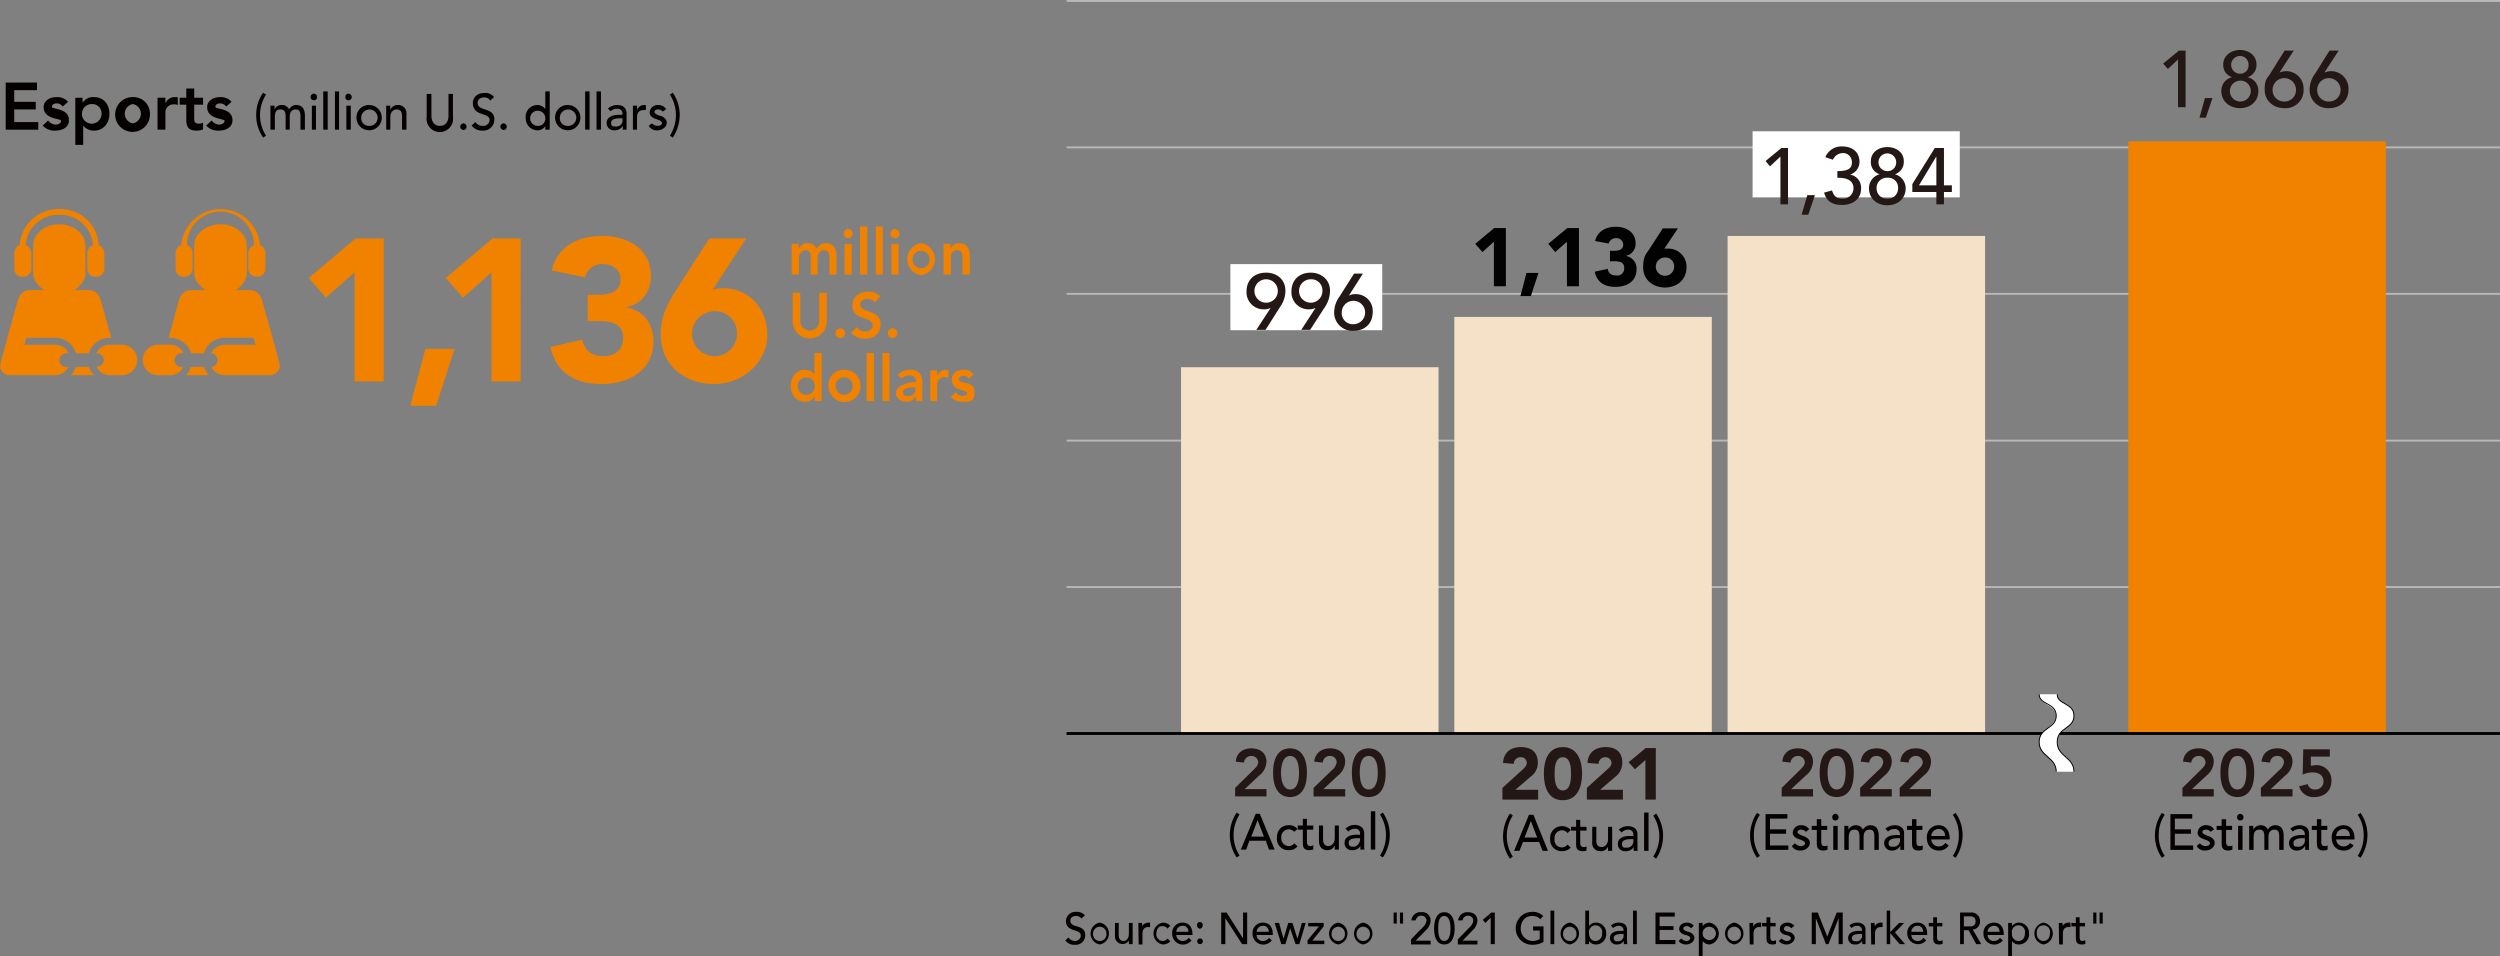 <svg xmlns="http://www.w3.org/2000/svg" viewBox="0 0 790.4 302.4">
  <rect x="0" y="0" width="790.4" height="302.4" fill="#808080" stroke="none"/>
  <defs>
    <style>
      .cls-1 {
        fill: #040000;
      }

      .cls-2 {
        fill: #f08200;
      }

      .cls-3, .cls-8, .cls-9 {
        fill: none;
      }

      .cls-3 {
        stroke: #b8b8b8;
        stroke-width: 0.6px;
      }

      .cls-4 {
        fill: #231815;
      }

      .cls-5 {
        fill: #fff;
      }

      .cls-6 {
        fill: #030203;
      }

      .cls-7 {
        fill: #f5e0c8;
      }

      .cls-8, .cls-9 {
        stroke: #000;
      }

      .cls-8 {
        stroke-width: 0.9px;
      }

      .cls-9 {
        stroke-width: 0.3px;
      }
    </style>
  </defs>
  <g id="レイヤー_2" data-name="レイヤー 2">
    <g id="レイヤー_1-2" data-name="レイヤー 1">
      <g>
        <path class="cls-1" d="M13.4,64.5h9.9v2.4H16.1v3.7h6.8V73H16.1v4h7.6v2.4H13.4Z" transform="translate(-11.6 -38.4)"/>
        <path class="cls-1" d="M31.4,72.1a2.2,2.2,0,0,0-2-1c-.6,0-1.4.3-1.4,1.1s5.4.3,5.4,4.2c0,2.4-2.3,3.3-4.3,3.3a5,5,0,0,1-4-1.6l1.7-1.6a3.2,3.2,0,0,0,2.4,1.3c.7,0,1.7-.4,1.7-1.2s-5.5-.4-5.5-4.3c0-2.2,2.1-3.2,4.1-3.2a4.4,4.4,0,0,1,3.6,1.5Z" transform="translate(-11.6 -38.4)"/>
        <path class="cls-1" d="M35.4,69.3h2.3v1.5h.1a3.8,3.8,0,0,1,3.5-1.7c3.1,0,4.9,2.3,4.9,5.3s-2,5.3-4.8,5.3a4.3,4.3,0,0,1-3.5-1.6h0v6.1H35.4Zm5.3,2a3.1,3.1,0,1,0,3,3.1A2.9,2.9,0,0,0,40.7,71.3Z" transform="translate(-11.6 -38.4)"/>
        <path class="cls-1" d="M53.6,69.1A5.2,5.2,0,0,1,59,74.4a5.5,5.5,0,1,1-5.4-5.3Zm0,8.3a3.1,3.1,0,0,0,0-6.1,3.1,3.1,0,0,0,0,6.1Z" transform="translate(-11.6 -38.4)"/>
        <path class="cls-1" d="M61.4,69.3h2.5v1.6H64a3.1,3.1,0,0,1,2.9-1.8h.9v2.5a2.5,2.5,0,0,0-1.2-.2A2.5,2.5,0,0,0,63.9,74v5.4H61.4Z" transform="translate(-11.6 -38.4)"/>
        <path class="cls-1" d="M68.4,71.5V69.3h2.1V66.4H73v2.9h2.8v2.2H73v4.4c0,1,.3,1.6,1.4,1.6a3.5,3.5,0,0,0,1.4-.3v2.1a5.1,5.1,0,0,1-2,.4c-2.7,0-3.3-1.2-3.3-3.6V71.5Z" transform="translate(-11.6 -38.4)"/>
        <path class="cls-1" d="M83.1,72.1a2.2,2.2,0,0,0-2-1c-.6,0-1.4.3-1.4,1.1s5.4.3,5.4,4.2c0,2.4-2.3,3.3-4.3,3.3a5,5,0,0,1-4-1.6l1.7-1.6a3.2,3.2,0,0,0,2.4,1.3c.7,0,1.7-.4,1.7-1.2s-5.5-.4-5.5-4.3c0-2.2,2.1-3.2,4.1-3.2a4.4,4.4,0,0,1,3.6,1.5Z" transform="translate(-11.6 -38.4)"/>
        <path class="cls-1" d="M95.7,68.3a12.1,12.1,0,0,0,0,13l-.9.6a12.4,12.4,0,0,1-2.2-7.1,12.2,12.2,0,0,1,2.2-7.1Z" transform="translate(-11.6 -38.4)"/>
        <path class="cls-1" d="M97.1,71.8h1.3V73h0a2.4,2.4,0,0,1,2.3-1.4A2.4,2.4,0,0,1,103,73a2.5,2.5,0,0,1,2.2-1.4c2.3,0,2.8,1.7,2.8,3.4v4.4h-1.4V75.2c0-1.2-.2-2.2-1.5-2.2s-1.9.9-1.9,2.3v4.1h-1.3v-4c0-1.4-.2-2.4-1.6-2.4s-1.8.8-1.8,2.5v3.9H97.1Z" transform="translate(-11.6 -38.4)"/>
        <path class="cls-1" d="M110.8,68a1,1,0,0,1,1,1.1.9.9,0,0,1-1,1,1,1,0,0,1-1-1A1.1,1.1,0,0,1,110.8,68Zm-.6,3.8h1.3v7.6h-1.3Z" transform="translate(-11.6 -38.4)"/>
        <path class="cls-1" d="M113.8,67.3h1.4V79.4h-1.4Z" transform="translate(-11.6 -38.4)"/>
        <path class="cls-1" d="M117.5,67.3h1.3V79.4h-1.3Z" transform="translate(-11.6 -38.4)"/>
        <path class="cls-1" d="M121.8,68a1.1,1.1,0,0,1,1,1.1,1,1,0,0,1-1,1,.9.9,0,0,1-1-1A1,1,0,0,1,121.8,68Zm-.7,3.8h1.4v7.6h-1.4Z" transform="translate(-11.6 -38.4)"/>
        <path class="cls-1" d="M128.1,71.6a4,4,0,1,1-3.8,4A3.9,3.9,0,0,1,128.1,71.6Zm0,6.6a2.6,2.6,0,1,0-2.3-2.6A2.4,2.4,0,0,0,128.1,78.2Z" transform="translate(-11.6 -38.4)"/>
        <path class="cls-1" d="M133.7,71.8H135V73h.1a2.4,2.4,0,0,1,2.3-1.4,2.6,2.6,0,0,1,2.7,2.9v4.9h-1.4V74.9c0-1.4-.8-1.9-1.7-1.9s-2,.7-2,2.5v3.9h-1.3Z" transform="translate(-11.6 -38.4)"/>
        <path class="cls-1" d="M148,68.1V75c0,1.4.6,3.2,2.7,3.2s2.7-1.8,2.7-3.2V68.1h1.4v7.2a4.2,4.2,0,1,1-8.3,0V68.1Z" transform="translate(-11.6 -38.4)"/>
        <path class="cls-1" d="M157.1,78.4a1.1,1.1,0,0,1,1-1,1,1,0,0,1,1,1,1,1,0,0,1-1,1.1A1.1,1.1,0,0,1,157.1,78.4Z" transform="translate(-11.6 -38.4)"/>
        <path class="cls-1" d="M161.9,77a2.7,2.7,0,0,0,2.3,1.2,2,2,0,0,0,2.2-1.8c0-2.6-5.3-1-5.3-5.5,0-1.3,1-3.1,3.6-3.1a3.4,3.4,0,0,1,3.1,1.3l-1.2,1.1a2.1,2.1,0,0,0-1.9-1c-1.6,0-2.1,1-2.1,1.7,0,2.9,5.3,1.2,5.3,5.3a3.5,3.5,0,0,1-3.7,3.5,4.2,4.2,0,0,1-3.5-1.6Z" transform="translate(-11.6 -38.4)"/>
        <path class="cls-1" d="M169.8,78.4a1.1,1.1,0,0,1,1-1,1,1,0,0,1,1,1,1,1,0,0,1-1,1.1A1.1,1.1,0,0,1,169.8,78.4Z" transform="translate(-11.6 -38.4)"/>
        <path class="cls-1" d="M185.4,79.4H184V78.3h0a3,3,0,0,1-2.5,1.3,3.8,3.8,0,0,1-3.7-4,3.7,3.7,0,0,1,3.7-4,3,3,0,0,1,2.5,1.3h0V67.3h1.4ZM184,75.6a2.4,2.4,0,1,0-2.3,2.6A2.3,2.3,0,0,0,184,75.6Z" transform="translate(-11.6 -38.4)"/>
        <path class="cls-1" d="M190.9,71.6a4,4,0,1,1-3.8,4A3.9,3.9,0,0,1,190.9,71.6Zm0,6.6a2.6,2.6,0,1,0-2.3-2.6A2.4,2.4,0,0,0,190.9,78.2Z" transform="translate(-11.6 -38.4)"/>
        <path class="cls-1" d="M196.6,67.3H198V79.4h-1.4Z" transform="translate(-11.6 -38.4)"/>
        <path class="cls-1" d="M200.2,67.3h1.4V79.4h-1.4Z" transform="translate(-11.6 -38.4)"/>
        <path class="cls-1" d="M203.8,72.7a4.6,4.6,0,0,1,2.9-1.1c2.1,0,3,1.2,3,2.6v5.2h-1.2V78.2h0a2.9,2.9,0,0,1-2.6,1.4,2.3,2.3,0,0,1-2.5-2.3c0-1.9,1.8-2.6,4-2.6h1v-.3a1.5,1.5,0,0,0-1.7-1.6,2.9,2.9,0,0,0-2.1.8Zm3.9,3.1c-1.3,0-2.9.2-2.9,1.4s.6,1.2,1.6,1.2a1.9,1.9,0,0,0,2-2.2v-.4Z" transform="translate(-11.6 -38.4)"/>
        <path class="cls-1" d="M211.7,71.8H213V73h.1a2.3,2.3,0,0,1,2.1-1.4h.6v1.6h-.7c-1.3,0-2.1.7-2.1,2.4v3.8h-1.3Z" transform="translate(-11.6 -38.4)"/>
        <path class="cls-1" d="M221.1,73.7a1.7,1.7,0,0,0-1.4-.7c-.7,0-1.2.3-1.2.8s1.2,1.1,1.8,1.2,2.1.8,2.1,2.2-1.5,2.4-2.9,2.4a2.9,2.9,0,0,1-2.8-1.4l1-.8a2.7,2.7,0,0,0,1.8.8c.7,0,1.4-.3,1.4-.9s-1.1-1-1.7-1.2S217,75.4,217,74a2.5,2.5,0,0,1,2.7-2.4,2.8,2.8,0,0,1,2.5,1.3Z" transform="translate(-11.6 -38.4)"/>
        <path class="cls-1" d="M223.4,81.3a12.1,12.1,0,0,0,0-13l.9-.6a12.4,12.4,0,0,1,2.2,7.1,13.2,13.2,0,0,1-2.2,7.1Z" transform="translate(-11.6 -38.4)"/>
      </g>
      <g>
        <path class="cls-2" d="M30.4,131.7h0l-2.5-.3c-2.2-.8-5.8-3.4-5.8-6.4v-9.1c0-3.6,3.7-6.6,8.2-6.6h.1c4.4,0,8.2,3,8.2,6.6V125c0,3-3.7,5.6-6,6.5Z" transform="translate(-11.6 -38.4)"/>
        <path class="cls-2" d="M42.8,115.9a12.1,12.1,0,0,0-12.4-11.4,12.3,12.3,0,0,0-12.6,11.4,2.7,2.7,0,0,0-1.7,2.5v5a2.5,2.5,0,0,0,2.5,2.5H19a2.5,2.5,0,0,0,2.5-2.5h0v-5a2.7,2.7,0,0,0-1.8-2.5,10.4,10.4,0,0,1,10.7-9.6A10.4,10.4,0,0,1,41,115.9a2.6,2.6,0,0,0-1.8,2.5v5a2.5,2.5,0,0,0,2.5,2.5h.4a2.5,2.5,0,0,0,2.5-2.5h0v-5A2.8,2.8,0,0,0,42.8,115.9Z" transform="translate(-11.6 -38.4)"/>
        <g>
          <path class="cls-2" d="M29.1,157a4.4,4.4,0,0,0,4.1-2.6h-.1a2.3,2.3,0,0,1-2.7-1.7,2.3,2.3,0,0,1,1.8-2.6h1.1a4.5,4.5,0,0,0-4.2-2.7H19.3l.6-2.2h9.2a6.8,6.8,0,0,1,6.5,4.9h4.1a6.8,6.8,0,0,1,6.5-4.9h.6l-3.1-11c-.5-2.4-1.8-4.1-4.2-4.1H21.1c-2.3,0-3.6,1.7-4.1,4.1,0,0-4.9,17.4-5.2,19a3,3,0,0,0,1.9,3.7,2.2,2.2,0,0,0,1.1.1Z" transform="translate(-11.6 -38.4)"/>
          <path class="cls-2" d="M47.4,147.4H46.2a4.6,4.6,0,0,0-4.2,2.7h.2a2.1,2.1,0,0,1,2.2,2.1h0a2.1,2.1,0,0,1-2.2,2.1h-.1A4.6,4.6,0,0,0,46,157h4.2a4.8,4.8,0,0,0,4.8-4.8,4.9,4.9,0,0,0-4.8-4.8Z" transform="translate(-11.6 -38.4)"/>
          <path class="cls-2" d="M34,157h7.3a7.6,7.6,0,0,1-1.6-2.6H35.6A7.6,7.6,0,0,1,34,157Z" transform="translate(-11.6 -38.4)"/>
        </g>
      </g>
      <g>
        <path class="cls-2" d="M81.3,131.7h0l2.5-.3c2.2-.8,5.8-3.4,5.8-6.4v-9.1c0-3.6-3.7-6.6-8.2-6.6h-.1c-4.5,0-8.3,3-8.3,6.6V125c0,3,3.8,5.6,6,6.5Z" transform="translate(-11.6 -38.4)"/>
        <path class="cls-2" d="M68.9,115.9a12.5,12.5,0,0,1,24.9,0,2.7,2.7,0,0,1,1.7,2.5v5a2.5,2.5,0,0,1-2.5,2.5h-.3a2.6,2.6,0,0,1-2.6-2.5v-5a2.7,2.7,0,0,1,1.8-2.5,10.6,10.6,0,0,0-21.2,0,2.6,2.6,0,0,1,1.8,2.5v5a2.6,2.6,0,0,1-2.6,2.5h-.3a2.5,2.5,0,0,1-2.5-2.5h0v-5A2.7,2.7,0,0,1,68.9,115.9Z" transform="translate(-11.6 -38.4)"/>
        <g>
          <path class="cls-2" d="M82.6,157a4.7,4.7,0,0,1-4.2-2.6h.2a2.2,2.2,0,0,0,.1-4.3h-.4a4.9,4.9,0,0,1,4.3-2.7h9.8l-.6-2.2H82.6a6.8,6.8,0,0,0-6.5,4.9H72a7,7,0,0,0-6.6-4.9h-.5c1.5-5.2,3-11,3-11,.6-2.4,1.8-4.1,4.3-4.1H90.5c2.3,0,3.7,1.7,4.2,4.1,0,0,4.9,17.4,5.2,19a2.9,2.9,0,0,1-2.2,3.7,1.4,1.4,0,0,1-.9.1Z" transform="translate(-11.6 -38.4)"/>
          <path class="cls-2" d="M64.3,147.4h1.1a4.3,4.3,0,0,1,4.2,2.7h-.1a2.3,2.3,0,0,0-2.7,1.7,2.2,2.2,0,0,0,1.7,2.6h1a4.4,4.4,0,0,1-3.9,2.6H61.5a4.8,4.8,0,0,1-4.8-4.8,4.9,4.9,0,0,1,4.8-4.8Z" transform="translate(-11.6 -38.4)"/>
          <path class="cls-2" d="M77.7,157H70.4a6.1,6.1,0,0,0,1.5-2.6h4.2A6.3,6.3,0,0,0,77.7,157Z" transform="translate(-11.6 -38.4)"/>
        </g>
      </g>
      <g>
        <path class="cls-2" d="M123.7,124.5l-9.1,8-5.4-6.2L124,113.8h8.9V159h-9.2Z" transform="translate(-11.6 -38.4)"/>
        <path class="cls-2" d="M146.1,148.7h9.2l-5.8,18h-8.2Z" transform="translate(-11.6 -38.4)"/>
        <path class="cls-2" d="M167,124.5l-9,8-5.5-6.2,14.8-12.5h8.9V159H167Z" transform="translate(-11.6 -38.4)"/>
        <path class="cls-2" d="M197.4,131.6h3.1c3.5,0,7.3-.7,7.3-5,0-2.8-2.5-4.7-5.6-4.7a5.4,5.4,0,0,0-5.6,4.2L186,123.9c2-7.9,8.5-10.9,16.1-10.9s15.3,3.9,15.3,12.6c0,5-2.8,8.9-7.7,9.9v.2c5.4.7,8.5,5.3,8.5,10.6,0,9-7.5,13.5-16.3,13.5s-14.4-3.6-16.3-11.7l10.1-2.3c.7,3.1,2.6,5.2,6.7,5.2s6.2-2.4,6.2-5.8c0-5.1-4.7-5.3-9-5.3h-2.2Z" transform="translate(-11.6 -38.4)"/>
        <path class="cls-2" d="M236.9,130a10.6,10.6,0,0,1,3.1-.5c8.5,0,14.2,6.5,14.2,14.8s-7.4,15.5-16.9,15.5-16.8-6.2-16.8-15.5c0-6.5,2.5-10.5,5.4-15l9.9-15.5h11.7Zm.4,6.8a7.1,7.1,0,1,0,7.3,7.1A6.9,6.9,0,0,0,237.3,136.8Z" transform="translate(-11.6 -38.4)"/>
      </g>
      <g>
        <path class="cls-2" d="M261.9,115.5h2.2v1.6h0a3,3,0,0,1,2.8-1.8,2.9,2.9,0,0,1,2.9,1.8,3.1,3.1,0,0,1,3-1.8c2.4,0,3.3,1.8,3.3,4.1v5.8h-2.3v-5.5c0-1.2-.4-2.2-1.7-2.2s-2,1.2-2,2.5v5.2h-2.2v-5.8c0-1.1-.5-1.9-1.6-1.9s-2.1,1.1-2.1,2.4v5.3h-2.3Z" transform="translate(-11.6 -38.4)"/>
        <path class="cls-2" d="M279.7,110.8a1.5,1.5,0,0,1,1.5,1.5,1.5,1.5,0,0,1-1.5,1.4,1.4,1.4,0,0,1-1.4-1.4A1.5,1.5,0,0,1,279.7,110.8Zm-1.1,4.7h2.3v9.7h-2.3Z" transform="translate(-11.6 -38.4)"/>
        <path class="cls-2" d="M283.5,110h2.3v15.2h-2.3Z" transform="translate(-11.6 -38.4)"/>
        <path class="cls-2" d="M288.5,110h2.2v15.2h-2.2Z" transform="translate(-11.6 -38.4)"/>
        <path class="cls-2" d="M294.5,110.8a1.5,1.5,0,0,1,1.5,1.5,1.4,1.4,0,0,1-1.5,1.4,1.4,1.4,0,0,1-1.4-1.4A1.5,1.5,0,0,1,294.5,110.8Zm-1.1,4.7h2.3v9.7h-2.3Z" transform="translate(-11.6 -38.4)"/>
        <path class="cls-2" d="M302.8,115.3a5.1,5.1,0,0,1,0,10.1,5.1,5.1,0,0,1,0-10.1Zm0,7.9a2.7,2.7,0,0,0,2.7-2.8,2.7,2.7,0,1,0-5.4,0A2.7,2.7,0,0,0,302.8,123.2Z" transform="translate(-11.6 -38.4)"/>
        <path class="cls-2" d="M309.9,115.5h2.2v1.6h0a2.8,2.8,0,0,1,2.8-1.8c2.4,0,3.3,1.8,3.3,3.8v6.1h-2.3v-4.9c0-1.1,0-2.8-1.6-2.8s-2.1,1.1-2.1,2.4v5.3h-2.3Z" transform="translate(-11.6 -38.4)"/>
        <path class="cls-2" d="M273,140a5.4,5.4,0,1,1-10.8,0v-9h2.4v8.9a3,3,0,1,0,6,0V131H273Z" transform="translate(-11.6 -38.4)"/>
        <path class="cls-2" d="M277.3,142.2a1.5,1.5,0,0,1,1.5,1.5,1.6,1.6,0,0,1-1.5,1.6,1.6,1.6,0,0,1-1.6-1.5A1.6,1.6,0,0,1,277.3,142.2Z" transform="translate(-11.6 -38.4)"/>
        <path class="cls-2" d="M288.2,134a3.2,3.2,0,0,0-2.4-1.1c-1.1,0-2.2.5-2.2,1.8,0,2.9,6.4,1.3,6.4,6.3,0,3-2.3,4.5-4.9,4.5a5.3,5.3,0,0,1-4.4-1.9l1.8-1.8a3.1,3.1,0,0,0,2.6,1.4c1.1,0,2.4-.6,2.4-1.9,0-3.1-6.4-1.3-6.4-6.4,0-2.9,2.5-4.3,5-4.3a5,5,0,0,1,3.8,1.5Z" transform="translate(-11.6 -38.4)"/>
        <path class="cls-2" d="M293.8,142.2a1.5,1.5,0,0,1,1.5,1.5,1.6,1.6,0,0,1-1.5,1.6,1.5,1.5,0,0,1-1.5-1.5A1.5,1.5,0,0,1,293.8,142.2Z" transform="translate(-11.6 -38.4)"/>
        <path class="cls-2" d="M269.2,163.7h0a3.5,3.5,0,0,1-3.1,1.7c-2.8,0-4.5-2.2-4.5-5s1.8-5.1,4.4-5.1a3.8,3.8,0,0,1,3.1,1.5h0V150h2.3v15.2h-2.2Zm-2.7-.5a2.7,2.7,0,0,0,2.7-2.8,2.7,2.7,0,1,0-5.4,0A2.7,2.7,0,0,0,266.5,163.2Z" transform="translate(-11.6 -38.4)"/>
        <path class="cls-2" d="M278.5,155.3a5.1,5.1,0,1,1-5,5.1A4.8,4.8,0,0,1,278.5,155.3Zm0,7.9a2.7,2.7,0,0,0,2.7-2.8,2.7,2.7,0,1,0-5.4,0A2.7,2.7,0,0,0,278.5,163.2Z" transform="translate(-11.6 -38.4)"/>
        <path class="cls-2" d="M285.6,150h2.3v15.2h-2.3Z" transform="translate(-11.6 -38.4)"/>
        <path class="cls-2" d="M290.6,150h2.2v15.2h-2.2Z" transform="translate(-11.6 -38.4)"/>
        <path class="cls-2" d="M301.2,163.8h-.1a3.2,3.2,0,0,1-2.9,1.6c-1.7,0-3.4-1-3.4-2.9s3.5-3.3,5.8-3.3h.6v-.3c0-1.2-.9-1.8-2.1-1.8a3.6,3.6,0,0,0-2.5,1l-1.2-1.2a5.3,5.3,0,0,1,3.9-1.6c3.9,0,3.9,3,3.9,4.3v5.6h-2Zm-.2-2.9h-.5c-1.2,0-3.4.1-3.4,1.4s.9,1.3,1.6,1.3a2,2,0,0,0,2.3-2.2Z" transform="translate(-11.6 -38.4)"/>
        <path class="cls-2" d="M305.7,155.5h2.2v1.6h.1a2.9,2.9,0,0,1,2.7-1.8l.8.2v2.3l-1.1-.2a2.4,2.4,0,0,0-2.5,2.4v5.2h-2.2Z" transform="translate(-11.6 -38.4)"/>
        <path class="cls-2" d="M317.9,158.2a2.1,2.1,0,0,0-1.8-1,1.2,1.2,0,0,0-1.3,1.1c0,1.7,4.9.3,4.9,4s-2.1,3.1-3.9,3.1a4.6,4.6,0,0,1-3.6-1.5l1.6-1.5a2.6,2.6,0,0,0,2.1,1.2c.7,0,1.5-.3,1.5-1.1s-4.9-.4-4.9-4.1c0-2.1,1.8-3.1,3.7-3.1a3.7,3.7,0,0,1,3.2,1.5Z" transform="translate(-11.6 -38.4)"/>
      </g>
      <g>
        <g>
          <path class="cls-1" d="M349.4,334.8a2.6,2.6,0,0,0,2,1.1,1.8,1.8,0,0,0,1.9-1.7c0-2.3-4.7-.9-4.7-4.7a3,3,0,0,1,3.2-2.8,3.3,3.3,0,0,1,2.8,1.1l-1.1,1a1.9,1.9,0,0,0-1.7-.8c-1.4,0-1.8.8-1.8,1.5,0,2.5,4.7,1,4.7,4.5a3,3,0,0,1-3.3,3.1,3.4,3.4,0,0,1-3-1.4Z" transform="translate(-11.6 -38.4)"/>
          <path class="cls-1" d="M359.3,330.1a3.5,3.5,0,0,1,0,6.9,3.5,3.5,0,0,1,0-6.9Zm0,5.8a2.1,2.1,0,0,0,2.1-2.4,2.1,2.1,0,1,0-4.2,0A2.1,2.1,0,0,0,359.3,335.9Z" transform="translate(-11.6 -38.4)"/>
          <path class="cls-1" d="M369.7,336.9h-1.2v-1.1h0a2.4,2.4,0,0,1-4.4-1.3v-4.3h1.2v3.9c0,1.3.7,1.8,1.5,1.8s1.7-.7,1.7-2.3v-3.4h1.2Z" transform="translate(-11.6 -38.4)"/>
          <path class="cls-1" d="M371.5,330.2h1.2v1h0a2.3,2.3,0,0,1,1.9-1.1h.6v1.4h-.6c-1.1,0-1.8.7-1.8,2.1v3.4h-1.2Z" transform="translate(-11.6 -38.4)"/>
          <path class="cls-1" d="M380.7,332a1.9,1.9,0,0,0-1.6-.8c-1.3,0-1.9,1.1-1.9,2.4a2.1,2.1,0,0,0,2,2.3,1.8,1.8,0,0,0,1.5-.8l.9.9a3.1,3.1,0,0,1-2.4,1,3.5,3.5,0,0,1,0-6.9,3.1,3.1,0,0,1,2.4,1Z" transform="translate(-11.6 -38.4)"/>
          <path class="cls-1" d="M383.5,334a2,2,0,0,0,2.2,1.9,2.2,2.2,0,0,0,1.7-1l.9.8a3.4,3.4,0,0,1-6.1-2.2,3.2,3.2,0,0,1,3.3-3.4c2.2,0,3.1,1.7,3.1,3.5v.4Zm3.8-1a1.7,1.7,0,0,0-1.8-1.9,2,2,0,0,0-2,1.9Z" transform="translate(-11.6 -38.4)"/>
          <path class="cls-1" d="M390.1,331.1a.9.9,0,1,1,1.7,0,.9.9,0,0,1-.8.9A.9.9,0,0,1,390.1,331.1Zm.9,4a.9.9,0,0,1,0,1.8.9.9,0,0,1,0-1.8Z" transform="translate(-11.6 -38.4)"/>
          <path class="cls-1" d="M397.7,326.9h1.7l5.2,8.2h0v-8.2h1.3v10h-1.6l-5.3-8.2h0v8.2h-1.3Z" transform="translate(-11.6 -38.4)"/>
          <path class="cls-1" d="M408.9,334a1.9,1.9,0,0,0,2.1,1.9,2.2,2.2,0,0,0,1.8-1l.9.8a3.4,3.4,0,0,1-6.1-2.2,3.2,3.2,0,0,1,3.3-3.4c2.2,0,3.1,1.7,3.1,3.5v.4Zm3.8-1a1.7,1.7,0,0,0-1.8-1.9,2,2,0,0,0-2,1.9Z" transform="translate(-11.6 -38.4)"/>
          <path class="cls-1" d="M414.6,330.2H416l1.4,5h0l1.5-5h1.3l1.6,5h0l1.4-5h1.2l-2,6.7h-1.2l-1.7-5h0l-1.5,5h-1.3Z" transform="translate(-11.6 -38.4)"/>
          <path class="cls-1" d="M425,335.7l3.6-4.4h-3.4v-1.1h4.9v1.1l-3.6,4.5h3.8v1.1H425Z" transform="translate(-11.6 -38.4)"/>
          <path class="cls-1" d="M434.7,330.1a3.5,3.5,0,0,1,0,6.9,3.5,3.5,0,0,1,0-6.9Zm0,5.8a2.1,2.1,0,0,0,2.1-2.4,2.1,2.1,0,1,0-4.2,0A2.1,2.1,0,0,0,434.7,335.9Z" transform="translate(-11.6 -38.4)"/>
          <path class="cls-1" d="M442.6,330.1a3.5,3.5,0,0,1,0,6.9,3.5,3.5,0,0,1,0-6.9Zm0,5.8a2.1,2.1,0,0,0,2.1-2.4,2.1,2.1,0,1,0-4.2,0A2.1,2.1,0,0,0,442.6,335.9Z" transform="translate(-11.6 -38.4)"/>
          <path class="cls-1" d="M452.2,326.9h1v3.5h-1Zm2,0h1v3.5h-1Z" transform="translate(-11.6 -38.4)"/>
          <path class="cls-1" d="M457.7,335.4l3.8-3.9a3.3,3.3,0,0,0,1.1-2.1,1.6,1.6,0,0,0-1.7-1.5,1.7,1.7,0,0,0-1.7,1.5h-1.4a2.9,2.9,0,0,1,3.2-2.6,2.6,2.6,0,0,1,2.9,2.7,4.5,4.5,0,0,1-1.6,3.1l-3.1,3.2h4.7v1.2h-6.2Z" transform="translate(-11.6 -38.4)"/>
          <path class="cls-1" d="M468.2,326.8c2.7,0,3.3,2.9,3.3,5.1s-.6,5.1-3.3,5.1-3.2-3-3.2-5.1S465.6,326.8,468.2,326.8Zm0,9.1c1.8,0,2-2.7,2-4s-.2-3.9-2-3.9-1.9,2.5-1.9,3.9S466.4,335.9,468.2,335.9Z" transform="translate(-11.6 -38.4)"/>
          <path class="cls-1" d="M472.5,335.4l3.8-3.9a3.3,3.3,0,0,0,1.1-2.1,1.6,1.6,0,0,0-1.7-1.5,1.7,1.7,0,0,0-1.7,1.5h-1.4a2.9,2.9,0,0,1,3.1-2.6c1.7,0,3,.9,3,2.7a4.5,4.5,0,0,1-1.6,3.1l-3.1,3.2h4.7v1.2h-6.2Z" transform="translate(-11.6 -38.4)"/>
          <path class="cls-1" d="M482.9,328.5l-1.7,1.7-.8-1,2.7-2.3h1.1v10h-1.3Z" transform="translate(-11.6 -38.4)"/>
          <path class="cls-1" d="M499.6,331.3v4.9a7,7,0,0,1-3.5.9,5.2,5.2,0,0,1-.2-10.4,4.6,4.6,0,0,1,3.6,1.3l-.9,1a3.5,3.5,0,0,0-2.7-1c-2.1,0-3.5,1.7-3.5,3.9a3.8,3.8,0,0,0,3.7,4,4.4,4.4,0,0,0,2.3-.6v-2.7h-2.1v-1.3Z" transform="translate(-11.6 -38.4)"/>
          <path class="cls-1" d="M501.8,326.3H503v10.6h-1.2Z" transform="translate(-11.6 -38.4)"/>
          <path class="cls-1" d="M507.9,330.1a3.5,3.5,0,0,1,0,6.9,3.5,3.5,0,0,1,0-6.9Zm0,5.8a2.1,2.1,0,0,0,2.1-2.4,2.1,2.1,0,1,0-4.2,0A2.1,2.1,0,0,0,507.9,335.9Z" transform="translate(-11.6 -38.4)"/>
          <path class="cls-1" d="M512.8,326.3H514v4.9h0a2.5,2.5,0,0,1,2.2-1.1,3.2,3.2,0,0,1,3.2,3.4,3.2,3.2,0,0,1-3.2,3.5,2.5,2.5,0,0,1-2.2-1.1h0v1h-1.2Zm5.3,7.2a2.1,2.1,0,1,0-4.1,0c0,1.4.8,2.4,2,2.4A2.1,2.1,0,0,0,518.1,333.5Z" transform="translate(-11.6 -38.4)"/>
          <path class="cls-1" d="M520.9,331a3.8,3.8,0,0,1,2.5-.9c1.9,0,2.6,1,2.6,2.2v3.4c0,.4.1.8.1,1.2H525v-1h0a2.5,2.5,0,0,1-2.2,1.1,2,2,0,0,1-2.2-2c0-1.7,1.5-2.3,3.5-2.3h.8v-.2a1.4,1.4,0,0,0-1.5-1.4,3,3,0,0,0-1.8.7Zm3.4,2.7c-1.1,0-2.5.2-2.5,1.2s.5,1.1,1.3,1.1a1.7,1.7,0,0,0,1.8-1.9v-.4Z" transform="translate(-11.6 -38.4)"/>
          <path class="cls-1" d="M527.9,326.3h1.2v10.6h-1.2Z" transform="translate(-11.6 -38.4)"/>
          <path class="cls-1" d="M535,326.9h6.1v1.3h-4.8v3h4.4v1.2h-4.4v3.2h5v1.3H535Z" transform="translate(-11.6 -38.4)"/>
          <path class="cls-1" d="M546.2,331.9a1.6,1.6,0,0,0-1.3-.7c-.6,0-1.1.3-1.1.8s1.1.9,1.6,1,1.9.7,1.9,1.9-1.3,2.1-2.6,2.1a2.8,2.8,0,0,1-2.4-1.1l.9-.8a2,2,0,0,0,1.5.8c.6,0,1.3-.3,1.3-.9s-1-.9-1.5-1-2-.6-2-1.9,1.2-2,2.4-2a2.6,2.6,0,0,1,2.2,1Z" transform="translate(-11.6 -38.4)"/>
          <path class="cls-1" d="M548.7,330.2h1.2v1h0a2.8,2.8,0,0,1,2.2-1.1,3.5,3.5,0,0,1,0,6.9,2.7,2.7,0,0,1-2.2-1.1h0v4.9h-1.2Zm1.2,3.3a2.1,2.1,0,1,0,4.2,0,2.1,2.1,0,1,0-4.2,0Z" transform="translate(-11.6 -38.4)"/>
          <path class="cls-1" d="M559.9,330.1a3.5,3.5,0,0,1,0,6.9,3.5,3.5,0,0,1,0-6.9Zm0,5.8a2.1,2.1,0,0,0,2.1-2.4,2.1,2.1,0,1,0-4.2,0A2.1,2.1,0,0,0,559.9,335.9Z" transform="translate(-11.6 -38.4)"/>
          <path class="cls-1" d="M564.7,330.2h1.2v1h.1a2,2,0,0,1,1.8-1.1h.6v1.4h-.6c-1.1,0-1.8.7-1.8,2.1v3.4h-1.2Z" transform="translate(-11.6 -38.4)"/>
          <path class="cls-1" d="M573,331.3h-1.7v3c0,.8,0,1.6.9,1.6l.9-.2v1.1a2.3,2.3,0,0,1-1.1.2c-1.9,0-1.9-1.2-1.9-2.2v-3.5h-1.4v-1.1h1.4v-1.8h1.2v1.8H573Z" transform="translate(-11.6 -38.4)"/>
          <path class="cls-1" d="M577.9,331.9a1.6,1.6,0,0,0-1.3-.7.9.9,0,0,0-1,.8c0,.8,1.1.9,1.6,1s1.8.7,1.8,1.9-1.3,2.1-2.5,2.1a3,3,0,0,1-2.5-1.1l.9-.8a2.3,2.3,0,0,0,1.6.8c.6,0,1.3-.3,1.3-.9s-1-.9-1.6-1-1.9-.6-1.9-1.9,1.2-2,2.4-2a2.7,2.7,0,0,1,2.2,1Z" transform="translate(-11.6 -38.4)"/>
          <path class="cls-1" d="M584.4,326.9h1.9l3,7.6h0l3-7.6h1.9v10h-1.3v-8.2h0l-3.2,8.2h-.8l-3.2-8.2h0v8.2h-1.3Z" transform="translate(-11.6 -38.4)"/>
          <path class="cls-1" d="M596.3,331a3.7,3.7,0,0,1,2.5-.9c1.8,0,2.6,1,2.6,2.2v4.6h-1c0-.4-.1-.7-.1-1h0a2.3,2.3,0,0,1-2.2,1.1,2,2,0,0,1-2.2-2c0-1.7,1.6-2.3,3.5-2.3h.9v-.2a1.4,1.4,0,0,0-1.5-1.4,2.5,2.5,0,0,0-1.8.7Zm3.3,2.7c-1.1,0-2.5.2-2.5,1.2s.6,1.1,1.4,1.1a1.7,1.7,0,0,0,1.8-1.9v-.4Z" transform="translate(-11.6 -38.4)"/>
          <path class="cls-1" d="M603.1,330.2h1.2v1h.1a2,2,0,0,1,1.8-1.1h.6v1.4h-.6c-1.1,0-1.8.7-1.8,2.1v3.4h-1.2Z" transform="translate(-11.6 -38.4)"/>
          <path class="cls-1" d="M608.1,326.3h1.1v6.8l2.8-2.9h1.6l-2.9,3,3.2,3.7h-1.7l-3-3.5v3.5h-1.1Z" transform="translate(-11.6 -38.4)"/>
          <path class="cls-1" d="M615.9,334a1.9,1.9,0,0,0,2.1,1.9,2.1,2.1,0,0,0,1.7-1l.9.8a3.4,3.4,0,0,1-6-2.2,3.2,3.2,0,0,1,3.2-3.4c2.3,0,3.1,1.7,3.1,3.5v.4Zm3.7-1a1.7,1.7,0,0,0-1.8-1.9,1.9,1.9,0,0,0-1.9,1.9Z" transform="translate(-11.6 -38.4)"/>
          <path class="cls-1" d="M625.7,331.3H624v3c0,.8,0,1.6.9,1.6l.9-.2v1.1a2.3,2.3,0,0,1-1.1.2c-1.9,0-1.9-1.2-1.9-2.2v-3.5h-1.4v-1.1h1.4v-1.8H624v1.8h1.7Z" transform="translate(-11.6 -38.4)"/>
          <path class="cls-1" d="M631.3,326.9h3.3a2.7,2.7,0,0,1,3,2.8,2.5,2.5,0,0,1-2.3,2.6l2.7,4.6h-1.6l-2.4-4.4h-1.5v4.4h-1.2Zm1.2,4.4h1.7c1,0,2-.2,2-1.6s-1-1.6-2-1.6h-1.7Z" transform="translate(-11.6 -38.4)"/>
          <path class="cls-1" d="M640,334a1.9,1.9,0,0,0,2.1,1.9,2.2,2.2,0,0,0,1.8-1l.9.8a3.4,3.4,0,0,1-6.1-2.2,3.2,3.2,0,0,1,3.3-3.4c2.2,0,3.1,1.7,3.1,3.5v.4Zm3.8-1c-.1-1.1-.6-1.9-1.8-1.9a2,2,0,0,0-2,1.9Z" transform="translate(-11.6 -38.4)"/>
          <path class="cls-1" d="M646.5,330.2h1.2v1h0a2.8,2.8,0,0,1,2.2-1.1,3.2,3.2,0,0,1,3.2,3.4,3.2,3.2,0,0,1-3.2,3.5,2.5,2.5,0,0,1-2.2-1.1h0v4.9h-1.2Zm1.2,3.3a2.1,2.1,0,0,0,2.1,2.4c1.2,0,2-1,2-2.4a2.1,2.1,0,1,0-4.1,0Z" transform="translate(-11.6 -38.4)"/>
          <path class="cls-1" d="M657.7,330.1a3.5,3.5,0,0,1,0,6.9,3.5,3.5,0,0,1,0-6.9Zm0,5.8c1.2,0,2-1,2-2.4a2.1,2.1,0,1,0-4.1,0A2.1,2.1,0,0,0,657.7,335.9Z" transform="translate(-11.6 -38.4)"/>
          <path class="cls-1" d="M662.5,330.2h1.2v1h0a2,2,0,0,1,1.9-1.1h.6v1.4h-.6q-1.8,0-1.8,2.1v3.4h-1.2Z" transform="translate(-11.6 -38.4)"/>
          <path class="cls-1" d="M670.8,331.3h-1.7v3c0,.8,0,1.6.9,1.6l.9-.2v1.1a2.3,2.3,0,0,1-1.1.2c-1.9,0-1.9-1.2-1.9-2.2v-3.5h-1.4v-1.1h1.4v-1.8h1.2v1.8h1.7Z" transform="translate(-11.6 -38.4)"/>
          <path class="cls-1" d="M673.4,326.9h1v3.5h-1Zm2,0h1v3.5h-1Z" transform="translate(-11.6 -38.4)"/>
        </g>
        <line class="cls-3" x1="337.2" y1="185.6" x2="790.4" y2="185.6"/>
        <line class="cls-3" x1="337.2" y1="139.3" x2="790.4" y2="139.3"/>
        <line class="cls-3" x1="337.2" y1="92.9" x2="790.4" y2="92.9"/>
        <line class="cls-3" x1="337.2" y1="46.6" x2="790.4" y2="46.6"/>
        <line class="cls-3" x1="337.2" y1="0.3" x2="790.4" y2="0.3"/>
        <g>
          <path class="cls-4" d="M402.1,287.5l5.7-5.6c.7-.7,1.6-1.5,1.6-2.5a2.1,2.1,0,0,0-2.2-2,2.3,2.3,0,0,0-2.3,2.1l-2.6-.3c.2-2.7,2.2-4.2,4.9-4.2s4.8,1.4,4.8,4.3a5.8,5.8,0,0,1-2.3,4.3l-4.6,4.3H412v2.3h-9.9Z" transform="translate(-11.6 -38.4)"/>
          <path class="cls-4" d="M419.5,275c1.6,0,5.3.7,5.3,7.7s-3.7,7.7-5.3,7.7-5.4-.6-5.4-7.7S417.8,275,419.5,275Zm0,13c2.5,0,2.8-3.4,2.8-5.3s-.3-5.3-2.8-5.3-2.9,3.5-2.9,5.3S417,288,419.5,288Z" transform="translate(-11.6 -38.4)"/>
          <path class="cls-4" d="M426.9,287.5l5.8-5.6a3.9,3.9,0,0,0,1.5-2.5,2,2,0,0,0-2.1-2,2.2,2.2,0,0,0-2.3,2.1l-2.7-.3c.3-2.7,2.3-4.2,5-4.2s4.8,1.4,4.8,4.3a5.8,5.8,0,0,1-2.3,4.3l-4.6,4.3h6.9v2.3h-10Z" transform="translate(-11.6 -38.4)"/>
          <path class="cls-4" d="M444.3,275c1.7,0,5.4.7,5.4,7.7s-3.7,7.7-5.4,7.7-5.3-.6-5.3-7.7S442.7,275,444.3,275Zm0,13c2.6,0,2.9-3.4,2.9-5.3s-.3-5.3-2.9-5.3-2.8,3.5-2.8,5.3S441.8,288,444.3,288Z" transform="translate(-11.6 -38.4)"/>
          <path class="cls-1" d="M403.5,295.9a12.1,12.1,0,0,0,0,13l-.9.6a12.6,12.6,0,0,1,0-14.2Z" transform="translate(-11.6 -38.4)"/>
          <path class="cls-1" d="M408.6,295.7h1.3l4.7,11.3h-1.8l-1-2.8h-5.2l-1,2.8h-1.7Zm2.6,7.2-2-5.2h0l-2,5.2Z" transform="translate(-11.6 -38.4)"/>
          <path class="cls-1" d="M420.8,301.4a2.5,2.5,0,0,0-1.8-.8,2.4,2.4,0,0,0-2.3,2.7,2.4,2.4,0,0,0,2.3,2.6,2.1,2.1,0,0,0,1.8-.9l1,1a3.4,3.4,0,0,1-2.8,1.2,3.6,3.6,0,0,1-3.7-3.9c0-2.4,1.5-4,3.7-4a3.3,3.3,0,0,1,2.8,1.2Z" transform="translate(-11.6 -38.4)"/>
          <path class="cls-1" d="M426.8,300.7h-2v3.4c0,.9,0,1.8,1.1,1.8a1.4,1.4,0,0,0,.9-.3V307l-1.2.2c-2.1,0-2.1-1.4-2.1-2.6v-3.9h-1.6v-1.3h1.6v-2.1h1.3v2.1h2Z" transform="translate(-11.6 -38.4)"/>
          <path class="cls-1" d="M434.9,307h-1.3v-1.2h-.1a2.4,2.4,0,0,1-2.3,1.4c-1.4,0-2.6-.9-2.6-2.9v-4.9h1.3v4.5c0,1.4.8,2,1.7,2s2-.8,2-2.6v-3.9h1.3Z" transform="translate(-11.6 -38.4)"/>
          <path class="cls-1" d="M437,300.4a4.2,4.2,0,0,1,2.9-1.2c2.1,0,3,1.3,3,2.6v3.8a5.7,5.7,0,0,0,.1,1.4h-1.3v-1.1h0a2.9,2.9,0,0,1-2.6,1.3,2.2,2.2,0,0,1-2.4-2.3c0-1.9,1.7-2.6,3.9-2.6h1V302a1.5,1.5,0,0,0-1.7-1.6,2.9,2.9,0,0,0-2,.9Zm3.9,3c-1.3,0-2.9.2-2.9,1.4s.6,1.3,1.6,1.3,2-1.2,2-2.3v-.4Z" transform="translate(-11.6 -38.4)"/>
          <path class="cls-1" d="M445,294.9h1.4V307H445Z" transform="translate(-11.6 -38.4)"/>
          <path class="cls-1" d="M447.9,308.9a12.1,12.1,0,0,0,0-13l.9-.6a12.4,12.4,0,0,1,2.2,7.1,12.9,12.9,0,0,1-2.2,7.1Z" transform="translate(-11.6 -38.4)"/>
        </g>
        <g>
          <path class="cls-4" d="M486.6,287.5l6.3-5.7c.6-.6,1.4-1.3,1.4-2.2a1.8,1.8,0,0,0-2-1.8,2.1,2.1,0,0,0-2.1,2.1l-3.4-.3c.2-3.4,2.5-5,5.7-5s5.3,1.6,5.3,4.9a5.3,5.3,0,0,1-2.2,4.4l-4.9,4.2h7.2v3.1H486.6Z" transform="translate(-11.6 -38.4)"/>
          <path class="cls-4" d="M505.7,274.6c4.8,0,6.1,4.6,6.1,8.4s-1.3,8.4-6.1,8.4-6-4.5-6-8.4S500.9,274.6,505.7,274.6Zm0,13.7c2.5,0,2.6-3.6,2.6-5.3s-.1-5.2-2.6-5.2-2.6,3.5-2.6,5.2S503.2,288.3,505.7,288.3Z" transform="translate(-11.6 -38.4)"/>
          <path class="cls-4" d="M513.3,287.5l6.3-5.7c.7-.6,1.5-1.3,1.5-2.2a1.9,1.9,0,0,0-2-1.8,2.1,2.1,0,0,0-2.1,2.1l-3.5-.3c.2-3.4,2.6-5,5.8-5s5.2,1.6,5.2,4.9a5.5,5.5,0,0,1-2.1,4.4l-4.9,4.2h7.2v3.1H513.3Z" transform="translate(-11.6 -38.4)"/>
          <path class="cls-4" d="M531.8,278.7l-3.3,2.9-2-2.2,5.4-4.5h3.2v16.3h-3.3Z" transform="translate(-11.6 -38.4)"/>
          <path class="cls-1" d="M489.9,296.2a11.7,11.7,0,0,0-1.9,6.5,11.3,11.3,0,0,0,1.9,6.5l-.9.7a12.5,12.5,0,0,1-2.2-7.2,13.2,13.2,0,0,1,2.2-7.1Z" transform="translate(-11.6 -38.4)"/>
          <path class="cls-1" d="M495,296h1.4l4.6,11.4h-1.7l-1.1-2.8h-5.1l-1.1,2.8h-1.7Zm2.6,7.2-2-5.2h0l-2,5.2Z" transform="translate(-11.6 -38.4)"/>
          <path class="cls-1" d="M507.2,301.8a2.3,2.3,0,0,0-1.8-.9,2.4,2.4,0,0,0-2.3,2.7,2.3,2.3,0,0,0,4.1,1.8l1,1a3.7,3.7,0,0,1-2.8,1.1,3.6,3.6,0,0,1-3.7-3.9,3.7,3.7,0,0,1,3.7-4,3.6,3.6,0,0,1,2.8,1.2Z" transform="translate(-11.6 -38.4)"/>
          <path class="cls-1" d="M513.2,301h-2v3.5c0,.8,0,1.7,1.1,1.7a1.3,1.3,0,0,0,.9-.2v1.3a2.5,2.5,0,0,1-1.2.2c-2.1,0-2.1-1.3-2.1-2.5v-4h-1.6v-1.2h1.6v-2.2h1.3v2.2h2Z" transform="translate(-11.6 -38.4)"/>
          <path class="cls-1" d="M521.3,307.4H520v-1.2h-.1a2.3,2.3,0,0,1-2.3,1.3,2.5,2.5,0,0,1-2.6-2.8v-4.9h1.3v4.5c0,1.4.8,1.9,1.7,1.9s2-.8,2-2.5v-3.9h1.3Z" transform="translate(-11.6 -38.4)"/>
          <path class="cls-1" d="M523.4,300.7a4.1,4.1,0,0,1,2.9-1.1c2.1,0,3,1.2,3,2.5V306a6.1,6.1,0,0,0,.1,1.4h-1.3v-1.2h0a2.7,2.7,0,0,1-2.5,1.3,2.2,2.2,0,0,1-2.5-2.2c0-2,1.7-2.6,3.9-2.6h1v-.4a1.5,1.5,0,0,0-1.7-1.6,2.9,2.9,0,0,0-2,.9Zm3.9,3c-1.3,0-2.9.2-2.9,1.5s.6,1.2,1.6,1.2a2,2,0,0,0,2-2.2v-.5Z" transform="translate(-11.6 -38.4)"/>
          <path class="cls-1" d="M531.4,295.3h1.4v12.1h-1.4Z" transform="translate(-11.6 -38.4)"/>
          <path class="cls-1" d="M534.3,309.2a11.9,11.9,0,0,0,0-12.9l.9-.7a12.4,12.4,0,0,1,2.2,7.1,13.3,13.3,0,0,1-2.2,7.2Z" transform="translate(-11.6 -38.4)"/>
        </g>
        <g>
          <path class="cls-4" d="M574.9,287.5l5.7-5.6c.7-.7,1.6-1.5,1.6-2.5a2.1,2.1,0,0,0-2.2-2,2.3,2.3,0,0,0-2.3,2.1l-2.6-.3c.2-2.7,2.2-4.2,4.9-4.2s4.8,1.4,4.8,4.3a5.5,5.5,0,0,1-2.3,4.3l-4.6,4.3h6.9v2.3h-9.9Z" transform="translate(-11.6 -38.4)"/>
          <path class="cls-4" d="M592.3,275c1.6,0,5.4.7,5.4,7.7s-3.8,7.7-5.4,7.7-5.4-.6-5.4-7.7S590.6,275,592.3,275Zm0,13c2.5,0,2.8-3.4,2.8-5.3s-.3-5.3-2.8-5.3-2.9,3.5-2.9,5.3S589.8,288,592.3,288Z" transform="translate(-11.6 -38.4)"/>
          <path class="cls-4" d="M599.7,287.5l5.8-5.6a3.9,3.9,0,0,0,1.5-2.5,2,2,0,0,0-2.1-2,2.2,2.2,0,0,0-2.3,2.1l-2.7-.3c.3-2.7,2.3-4.2,5-4.2s4.8,1.4,4.8,4.3a5.8,5.8,0,0,1-2.3,4.3l-4.6,4.3h6.9v2.3h-10Z" transform="translate(-11.6 -38.4)"/>
          <path class="cls-4" d="M612.2,287.5l5.7-5.6c.7-.7,1.6-1.5,1.6-2.5a2.1,2.1,0,0,0-2.2-2,2.3,2.3,0,0,0-2.3,2.1l-2.6-.3c.2-2.7,2.2-4.2,4.9-4.2s4.8,1.4,4.8,4.3a5.5,5.5,0,0,1-2.3,4.3l-4.6,4.3h6.9v2.3h-9.9Z" transform="translate(-11.6 -38.4)"/>
        </g>
        <g>
          <path class="cls-4" d="M701.6,287.5l5.7-5.6c.7-.7,1.6-1.5,1.6-2.5a2.1,2.1,0,0,0-2.2-2,2.3,2.3,0,0,0-2.3,2.1l-2.6-.3c.2-2.7,2.2-4.2,4.9-4.2s4.8,1.4,4.8,4.3a5.8,5.8,0,0,1-2.3,4.3l-4.6,4.3h6.9v2.3h-9.9Z" transform="translate(-11.6 -38.4)"/>
          <path class="cls-4" d="M719,275c1.6,0,5.3.7,5.3,7.7s-3.7,7.7-5.3,7.7-5.4-.6-5.4-7.7S717.3,275,719,275Zm0,13c2.5,0,2.8-3.4,2.8-5.3s-.3-5.3-2.8-5.3-2.9,3.5-2.9,5.3S716.4,288,719,288Z" transform="translate(-11.6 -38.4)"/>
          <path class="cls-4" d="M726.4,287.5l5.8-5.6a3.9,3.9,0,0,0,1.5-2.5,2,2,0,0,0-2.1-2,2.2,2.2,0,0,0-2.3,2.1l-2.7-.3c.3-2.7,2.3-4.2,5-4.2s4.8,1.4,4.8,4.3a5.8,5.8,0,0,1-2.3,4.3l-4.6,4.3h6.9v2.3h-10Z" transform="translate(-11.6 -38.4)"/>
          <path class="cls-4" d="M748.2,277.6h-6v2.9l1.6-.2a4.7,4.7,0,0,1,4.9,5c0,3.2-2.3,5.1-5.4,5.1a4.6,4.6,0,0,1-4.8-3.4l2.7-.7a2.2,2.2,0,0,0,2.4,1.7,2.5,2.5,0,0,0,2.6-2.5c0-2.1-1.6-2.9-3.5-2.9a7.8,7.8,0,0,0-3.1.7l.2-8h8.4Z" transform="translate(-11.6 -38.4)"/>
        </g>
        <g>
          <path class="cls-1" d="M568,296a11.3,11.3,0,0,0-1.9,6.5A11.5,11.5,0,0,0,568,309l-.9.6a12.4,12.4,0,0,1-2.2-7.1,12.9,12.9,0,0,1,2.2-7.1Z" transform="translate(-11.6 -38.4)"/>
          <path class="cls-1" d="M569.8,295.8h6.9v1.4h-5.5v3.4h5.1V302h-5.1v3.7H577v1.4h-7.2Z" transform="translate(-11.6 -38.4)"/>
          <path class="cls-1" d="M582.5,301.4a1.7,1.7,0,0,0-1.4-.7c-.7,0-1.2.3-1.2.8s1.2,1,1.8,1.2,2.1.8,2.1,2.2-1.5,2.4-2.9,2.4a2.9,2.9,0,0,1-2.8-1.4l1-.9a2.4,2.4,0,0,0,1.8.9c.7,0,1.4-.3,1.4-.9s-1.1-1-1.7-1.2-2.2-.7-2.2-2.1a2.5,2.5,0,0,1,2.7-2.4,2.8,2.8,0,0,1,2.5,1.3Z" transform="translate(-11.6 -38.4)"/>
          <path class="cls-1" d="M589.3,300.8h-1.9v3.4c0,.8,0,1.7,1,1.7a1.8,1.8,0,0,0,1-.2V307a3.5,3.5,0,0,1-1.3.3c-2.1,0-2.1-1.4-2.1-2.6v-3.9h-1.6v-1.3H586v-2.1h1.4v2.1h1.9Z" transform="translate(-11.6 -38.4)"/>
          <path class="cls-1" d="M591.9,295.7a1.1,1.1,0,0,1,1,1.1,1,1,0,0,1-1,1,.9.9,0,0,1-1-1A1,1,0,0,1,591.9,295.7Zm-.7,3.8h1.4v7.6h-1.4Z" transform="translate(-11.6 -38.4)"/>
          <path class="cls-1" d="M594.7,299.5H596v1.2h0a2.7,2.7,0,0,1,2.3-1.4,2.4,2.4,0,0,1,2.3,1.4,2.7,2.7,0,0,1,2.3-1.4c2.2,0,2.7,1.7,2.7,3.4v4.4h-1.4v-4.2c0-1.2-.2-2.2-1.5-2.2s-1.9.9-1.9,2.3v4.1h-1.3v-4c0-1.4-.2-2.4-1.5-2.4s-1.9.7-1.9,2.5v3.9h-1.4Z" transform="translate(-11.6 -38.4)"/>
          <path class="cls-1" d="M607.7,300.4a4.6,4.6,0,0,1,2.9-1.1c2.1,0,3,1.2,3,2.5v5.3h-1.2v-1.2h-.1a2.7,2.7,0,0,1-2.5,1.4,2.3,2.3,0,0,1-2.5-2.3c0-1.9,1.8-2.6,4-2.6h1v-.3a1.6,1.6,0,0,0-1.7-1.6,2.9,2.9,0,0,0-2.1.8Zm3.9,3c-1.3,0-2.9.3-2.9,1.5s.6,1.2,1.5,1.2a2,2,0,0,0,2.1-2.2v-.5Z" transform="translate(-11.6 -38.4)"/>
          <path class="cls-1" d="M619.4,300.8h-1.9v3.4c0,.8,0,1.7,1,1.7a1.8,1.8,0,0,0,1-.2V307a3.5,3.5,0,0,1-1.3.3c-2.1,0-2.1-1.4-2.1-2.6v-3.9h-1.6v-1.3h1.6v-2.1h1.4v2.1h1.9Z" transform="translate(-11.6 -38.4)"/>
          <path class="cls-1" d="M622.2,303.8a2.3,2.3,0,0,0,2.5,2.2,2.3,2.3,0,0,0,1.9-1.1l1.1.8a3.6,3.6,0,0,1-3.2,1.6c-2.3,0-3.7-1.7-3.7-4a3.7,3.7,0,0,1,3.7-4c2.5,0,3.5,2.1,3.5,4v.5Zm4.3-1.1a1.9,1.9,0,0,0-2-2.2,2.3,2.3,0,0,0-2.3,2.2Z" transform="translate(-11.6 -38.4)"/>
          <path class="cls-1" d="M629,309a11.5,11.5,0,0,0,1.9-6.5A11.3,11.3,0,0,0,629,296l.9-.6a12.4,12.4,0,0,1,2.2,7.1,13.2,13.2,0,0,1-2.2,7.1Z" transform="translate(-11.6 -38.4)"/>
        </g>
        <g>
          <path class="cls-1" d="M696,296a11.3,11.3,0,0,0-1.9,6.5A11.5,11.5,0,0,0,696,309l-.9.6a12.4,12.4,0,0,1-2.2-7.1,12.9,12.9,0,0,1,2.2-7.1Z" transform="translate(-11.6 -38.4)"/>
          <path class="cls-1" d="M697.8,295.8h6.9v1.4h-5.5v3.4h5.1V302h-5.1v3.7H705v1.4h-7.2Z" transform="translate(-11.6 -38.4)"/>
          <path class="cls-1" d="M710.5,301.4a1.7,1.7,0,0,0-1.4-.7c-.7,0-1.2.3-1.2.8s1.2,1,1.8,1.2,2.1.8,2.1,2.2-1.5,2.4-2.9,2.4a2.9,2.9,0,0,1-2.8-1.4l1-.9a2.4,2.4,0,0,0,1.8.9c.7,0,1.4-.3,1.4-.9s-1.1-1-1.7-1.2-2.2-.7-2.2-2.1a2.5,2.5,0,0,1,2.7-2.4,2.8,2.8,0,0,1,2.5,1.3Z" transform="translate(-11.6 -38.4)"/>
          <path class="cls-1" d="M717.3,300.8h-1.9v3.4c0,.8,0,1.7,1,1.7a1.8,1.8,0,0,0,1-.2V307a3.5,3.5,0,0,1-1.3.3c-2.1,0-2.1-1.4-2.1-2.6v-3.9h-1.6v-1.3H714v-2.1h1.4v2.1h1.9Z" transform="translate(-11.6 -38.4)"/>
          <path class="cls-1" d="M719.9,295.7a1.1,1.1,0,0,1,1,1.1,1,1,0,0,1-1,1,.9.9,0,0,1-1-1A1,1,0,0,1,719.9,295.7Zm-.7,3.8h1.4v7.6h-1.4Z" transform="translate(-11.6 -38.4)"/>
          <path class="cls-1" d="M722.7,299.5H724v1.2h0a2.7,2.7,0,0,1,2.3-1.4,2.4,2.4,0,0,1,2.3,1.4,2.7,2.7,0,0,1,2.3-1.4c2.2,0,2.7,1.7,2.7,3.4v4.4h-1.4v-4.2c0-1.2-.2-2.2-1.5-2.2s-1.9.9-1.9,2.3v4.1h-1.3v-4c0-1.4-.2-2.4-1.5-2.4s-1.9.7-1.9,2.5v3.9h-1.4Z" transform="translate(-11.6 -38.4)"/>
          <path class="cls-1" d="M735.7,300.4a4.6,4.6,0,0,1,2.9-1.1c2.1,0,3,1.2,3,2.5v5.3h-1.2v-1.2h-.1a2.7,2.7,0,0,1-2.5,1.4,2.3,2.3,0,0,1-2.5-2.3c0-1.9,1.8-2.6,4-2.6h1v-.3a1.6,1.6,0,0,0-1.7-1.6,2.9,2.9,0,0,0-2.1.8Zm3.9,3c-1.3,0-2.9.3-2.9,1.5s.6,1.2,1.5,1.2a2,2,0,0,0,2.1-2.2v-.5Z" transform="translate(-11.6 -38.4)"/>
          <path class="cls-1" d="M747.4,300.8h-1.9v3.4c0,.8,0,1.7,1,1.7a1.8,1.8,0,0,0,1-.2V307a3.5,3.5,0,0,1-1.3.3c-2.1,0-2.1-1.4-2.1-2.6v-3.9h-1.6v-1.3h1.6v-2.1h1.4v2.1h1.9Z" transform="translate(-11.6 -38.4)"/>
          <path class="cls-1" d="M750.2,303.8a2.3,2.3,0,0,0,2.5,2.2,2.3,2.3,0,0,0,1.9-1.1l1.1.8a3.6,3.6,0,0,1-3.2,1.6c-2.3,0-3.7-1.7-3.7-4a3.7,3.7,0,0,1,3.7-4c2.5,0,3.5,2.1,3.5,4v.5Zm4.3-1.1a1.9,1.9,0,0,0-2-2.2,2.3,2.3,0,0,0-2.3,2.2Z" transform="translate(-11.6 -38.4)"/>
          <path class="cls-1" d="M757,309a11.5,11.5,0,0,0,1.9-6.5A11.3,11.3,0,0,0,757,296l.9-.6a12.4,12.4,0,0,1,2.2,7.1,13.2,13.2,0,0,1-2.2,7.1Z" transform="translate(-11.6 -38.4)"/>
        </g>
        <rect class="cls-5" x="389" y="83.5" width="48" height="20.9"/>
        <g>
          <path class="cls-4" d="M700.2,57.2l-3.2,3-1.5-1.7,5-4.1h2.1V72.3h-2.4Z" transform="translate(-11.6 -38.4)"/>
          <path class="cls-4" d="M709,75.6h-2l1.7-6.2h2.4Z" transform="translate(-11.6 -38.4)"/>
          <path class="cls-4" d="M713.9,67.2a4.4,4.4,0,0,1,3.4-4.4h0a4,4,0,0,1-2.8-4.1c0-2.7,2.5-4.5,5.3-4.5s5.2,1.8,5.2,4.5a4,4,0,0,1-2.8,4.1h0a4.4,4.4,0,0,1,3.4,4.4c0,3.3-2.6,5.4-5.8,5.4S713.9,70.5,713.9,67.2Zm9.3,0a3.2,3.2,0,0,0-3.4-3.3,3.3,3.3,0,1,0,3.4,3.3Zm-3.4-5.5a2.6,2.6,0,0,0,2.7-2.8,2.7,2.7,0,0,0-2.7-2.8,2.8,2.8,0,1,0,0,5.6Z" transform="translate(-11.6 -38.4)"/>
          <path class="cls-4" d="M732.3,61.3h.1a5.9,5.9,0,0,1,2-.4,5.5,5.5,0,0,1,5.5,5.7,5.7,5.7,0,0,1-6.1,6c-3.4,0-6.2-2.3-6.2-5.8s.8-3.5,1.8-5.2l4.5-7.2h2.9Zm1.5,9.2a3.6,3.6,0,0,0,3.7-3.7,3.7,3.7,0,0,0-7.4,0A3.6,3.6,0,0,0,733.8,70.5Z" transform="translate(-11.6 -38.4)"/>
          <path class="cls-4" d="M746.5,61.3h.1a5.8,5.8,0,0,1,1.9-.4,5.5,5.5,0,0,1,5.6,5.7c0,3.9-2.8,6-6.2,6a5.8,5.8,0,0,1-6.1-5.8,8.6,8.6,0,0,1,1.8-5.2l4.5-7.2H751Zm1.4,9.2a3.6,3.6,0,0,0,3.7-3.7,3.7,3.7,0,0,0-7.4,0A3.6,3.6,0,0,0,747.9,70.5Z" transform="translate(-11.6 -38.4)"/>
        </g>
        <g>
          <path class="cls-6" d="M483.9,114.8l-3.6,3.3-2.3-2.6,6-5h3.7v18.4h-3.8Z" transform="translate(-11.6 -38.4)"/>
          <path class="cls-6" d="M494.2,124.7H498l-2.4,7.3h-3.3Z" transform="translate(-11.6 -38.4)"/>
          <path class="cls-6" d="M507,114.8l-3.7,3.3-2.2-2.6,6-5h3.7v18.4H507Z" transform="translate(-11.6 -38.4)"/>
          <path class="cls-6" d="M520.6,117.7h1.2c1.5,0,3-.3,3-2a2.1,2.1,0,0,0-2.3-2,2.3,2.3,0,0,0-2.3,1.7l-4.3-.8c.8-3.2,3.5-4.5,6.6-4.5s6.2,1.6,6.2,5.2a3.8,3.8,0,0,1-3.2,4h0a4,4,0,0,1,3.5,4.3c0,3.7-3,5.5-6.6,5.5s-5.9-1.5-6.6-4.8l4.1-.9c.2,1.3,1,2.1,2.7,2.1a2.2,2.2,0,0,0,2.5-2.4c0-2.1-1.9-2.1-3.6-2.1h-.9Z" transform="translate(-11.6 -38.4)"/>
          <path class="cls-6" d="M537.8,117h1.3a5.7,5.7,0,0,1,5.7,6c0,3.8-3,6.3-6.8,6.3s-6.9-2.5-6.9-6.3,1-4.3,2.2-6.2l4-6.2h4.8Zm.2,2.8a2.9,2.9,0,1,0,2.9,2.9A2.8,2.8,0,0,0,538,119.8Z" transform="translate(-11.6 -38.4)"/>
        </g>
        <g>
          <path class="cls-4" d="M413.3,135.8h-.1a4.1,4.1,0,0,1-1.9.4,5.4,5.4,0,0,1-5.6-5.6c0-4,2.8-6,6.2-6s6.1,2.2,6.1,5.7a8.9,8.9,0,0,1-1.8,5.3l-4.5,7.1h-2.9Zm-1.4-9.1a3.7,3.7,0,1,0,0,7.4,3.7,3.7,0,1,0,0-7.4Z" transform="translate(-11.6 -38.4)"/>
          <path class="cls-4" d="M427.5,135.8h-.1a4.5,4.5,0,0,1-2,.4,5.4,5.4,0,0,1-5.5-5.6c0-4,2.8-6,6.1-6s6.1,2.2,6.1,5.7a9.5,9.5,0,0,1-1.7,5.3l-4.6,7.1H423Zm-1.5-9.1a3.7,3.7,0,1,0,3.7,3.7A3.5,3.5,0,0,0,426,126.7Z" transform="translate(-11.6 -38.4)"/>
          <path class="cls-4" d="M438.1,131.8h.1a3.8,3.8,0,0,1,1.9-.4,5.3,5.3,0,0,1,5.5,5.6c0,3.9-2.7,6-6.1,6a5.8,5.8,0,0,1-6.1-5.7,8.9,8.9,0,0,1,1.8-5.3l4.5-7.1h2.8Zm1.4,9.1a3.7,3.7,0,1,0-3.7-3.7A3.5,3.5,0,0,0,439.5,140.9Z" transform="translate(-11.6 -38.4)"/>
        </g>
        <rect class="cls-7" x="373.4" y="116.1" width="81.4" height="115.83"/>
        <rect class="cls-7" x="459.8" y="100.2" width="81.4" height="131.67"/>
        <rect class="cls-7" x="546.2" y="74.6" width="81.4" height="157.34"/>
        <rect class="cls-5" x="554.1" y="41.5" width="65.5" height="20.9"/>
        <g>
          <path class="cls-4" d="M574.5,87.9,571.2,91l-1.4-1.7,5-4.1h2.1V103h-2.4Z" transform="translate(-11.6 -38.4)"/>
          <path class="cls-4" d="M583.3,106.3h-2.1l1.8-6.2h2.4Z" transform="translate(-11.6 -38.4)"/>
          <path class="cls-4" d="M590.8,98.6c.6,1.8,1.4,2.6,3.3,2.6a3.3,3.3,0,0,0,3.5-3.2c0-3-2.8-3.4-5.1-3.4V92.5c3.7,0,4.6-1,4.6-2.8a2.8,2.8,0,0,0-3-2.9,3.5,3.5,0,0,0-3,2.1l-2.4-.8a5.5,5.5,0,0,1,5.4-3.4c2.9,0,5.4,1.6,5.4,4.9a4.2,4.2,0,0,1-3,4h0a4.2,4.2,0,0,1,3.5,4.4c0,3.5-2.8,5.2-6,5.2s-4.9-1.2-5.7-3.9Z" transform="translate(-11.6 -38.4)"/>
          <path class="cls-4" d="M602.5,97.9a4.5,4.5,0,0,1,3.4-4.4h0a4,4,0,0,1-2.8-4.2c0-2.7,2.4-4.4,5.2-4.4s5.2,1.7,5.2,4.4a4.1,4.1,0,0,1-2.8,4.2h0a4.6,4.6,0,0,1,3.4,4.4c0,3.4-2.6,5.4-5.8,5.4S602.5,101.3,602.5,97.9Zm9.2,0a3.1,3.1,0,0,0-3.4-3.3,3.2,3.2,0,0,0-3.4,3.3,3.2,3.2,0,0,0,3.4,3.3A3.2,3.2,0,0,0,611.7,97.9Zm-3.4-5.4a2.7,2.7,0,0,0,2.8-2.8,2.8,2.8,0,1,0-5.6,0A2.8,2.8,0,0,0,608.3,92.5Z" transform="translate(-11.6 -38.4)"/>
          <path class="cls-4" d="M623.8,99.1h-7.6V96.6l7.1-11.4h2.9V97h2.5v2.1h-2.5V103h-2.4Zm0-11.1h-.1l-5.4,9h5.5Z" transform="translate(-11.6 -38.4)"/>
        </g>
        <rect class="cls-2" x="672.9" y="44.7" width="81.4" height="187.26"/>
        <line class="cls-8" x1="337.2" y1="231.9" x2="790.4" y2="231.9"/>
        <g>
          <path class="cls-5" d="M667.3,282.4c0-4.7-5.3-4.7-5.3-9.4s5.3-4.1,5.3-8.3-5.3-3.4-5.3-6.8h-5.7c0,3.4,5.4,3.4,5.4,6.8s-5.4,4.2-5.4,8.3,5.4,4.7,5.4,9.4Z" transform="translate(-11.6 -38.4)"/>
          <g>
            <path class="cls-9" d="M667.3,282.4c0-4.7-5.3-4.7-5.3-9.4s5.3-4.1,5.3-8.3-5.3-3.4-5.3-6.8" transform="translate(-11.6 -38.4)"/>
            <path class="cls-9" d="M661.7,282.4c0-4.7-5.4-4.7-5.4-9.4s5.4-4.1,5.4-8.3-5.4-3.4-5.4-6.8" transform="translate(-11.6 -38.4)"/>
          </g>
        </g>
      </g>
    </g>
  </g>
</svg>
